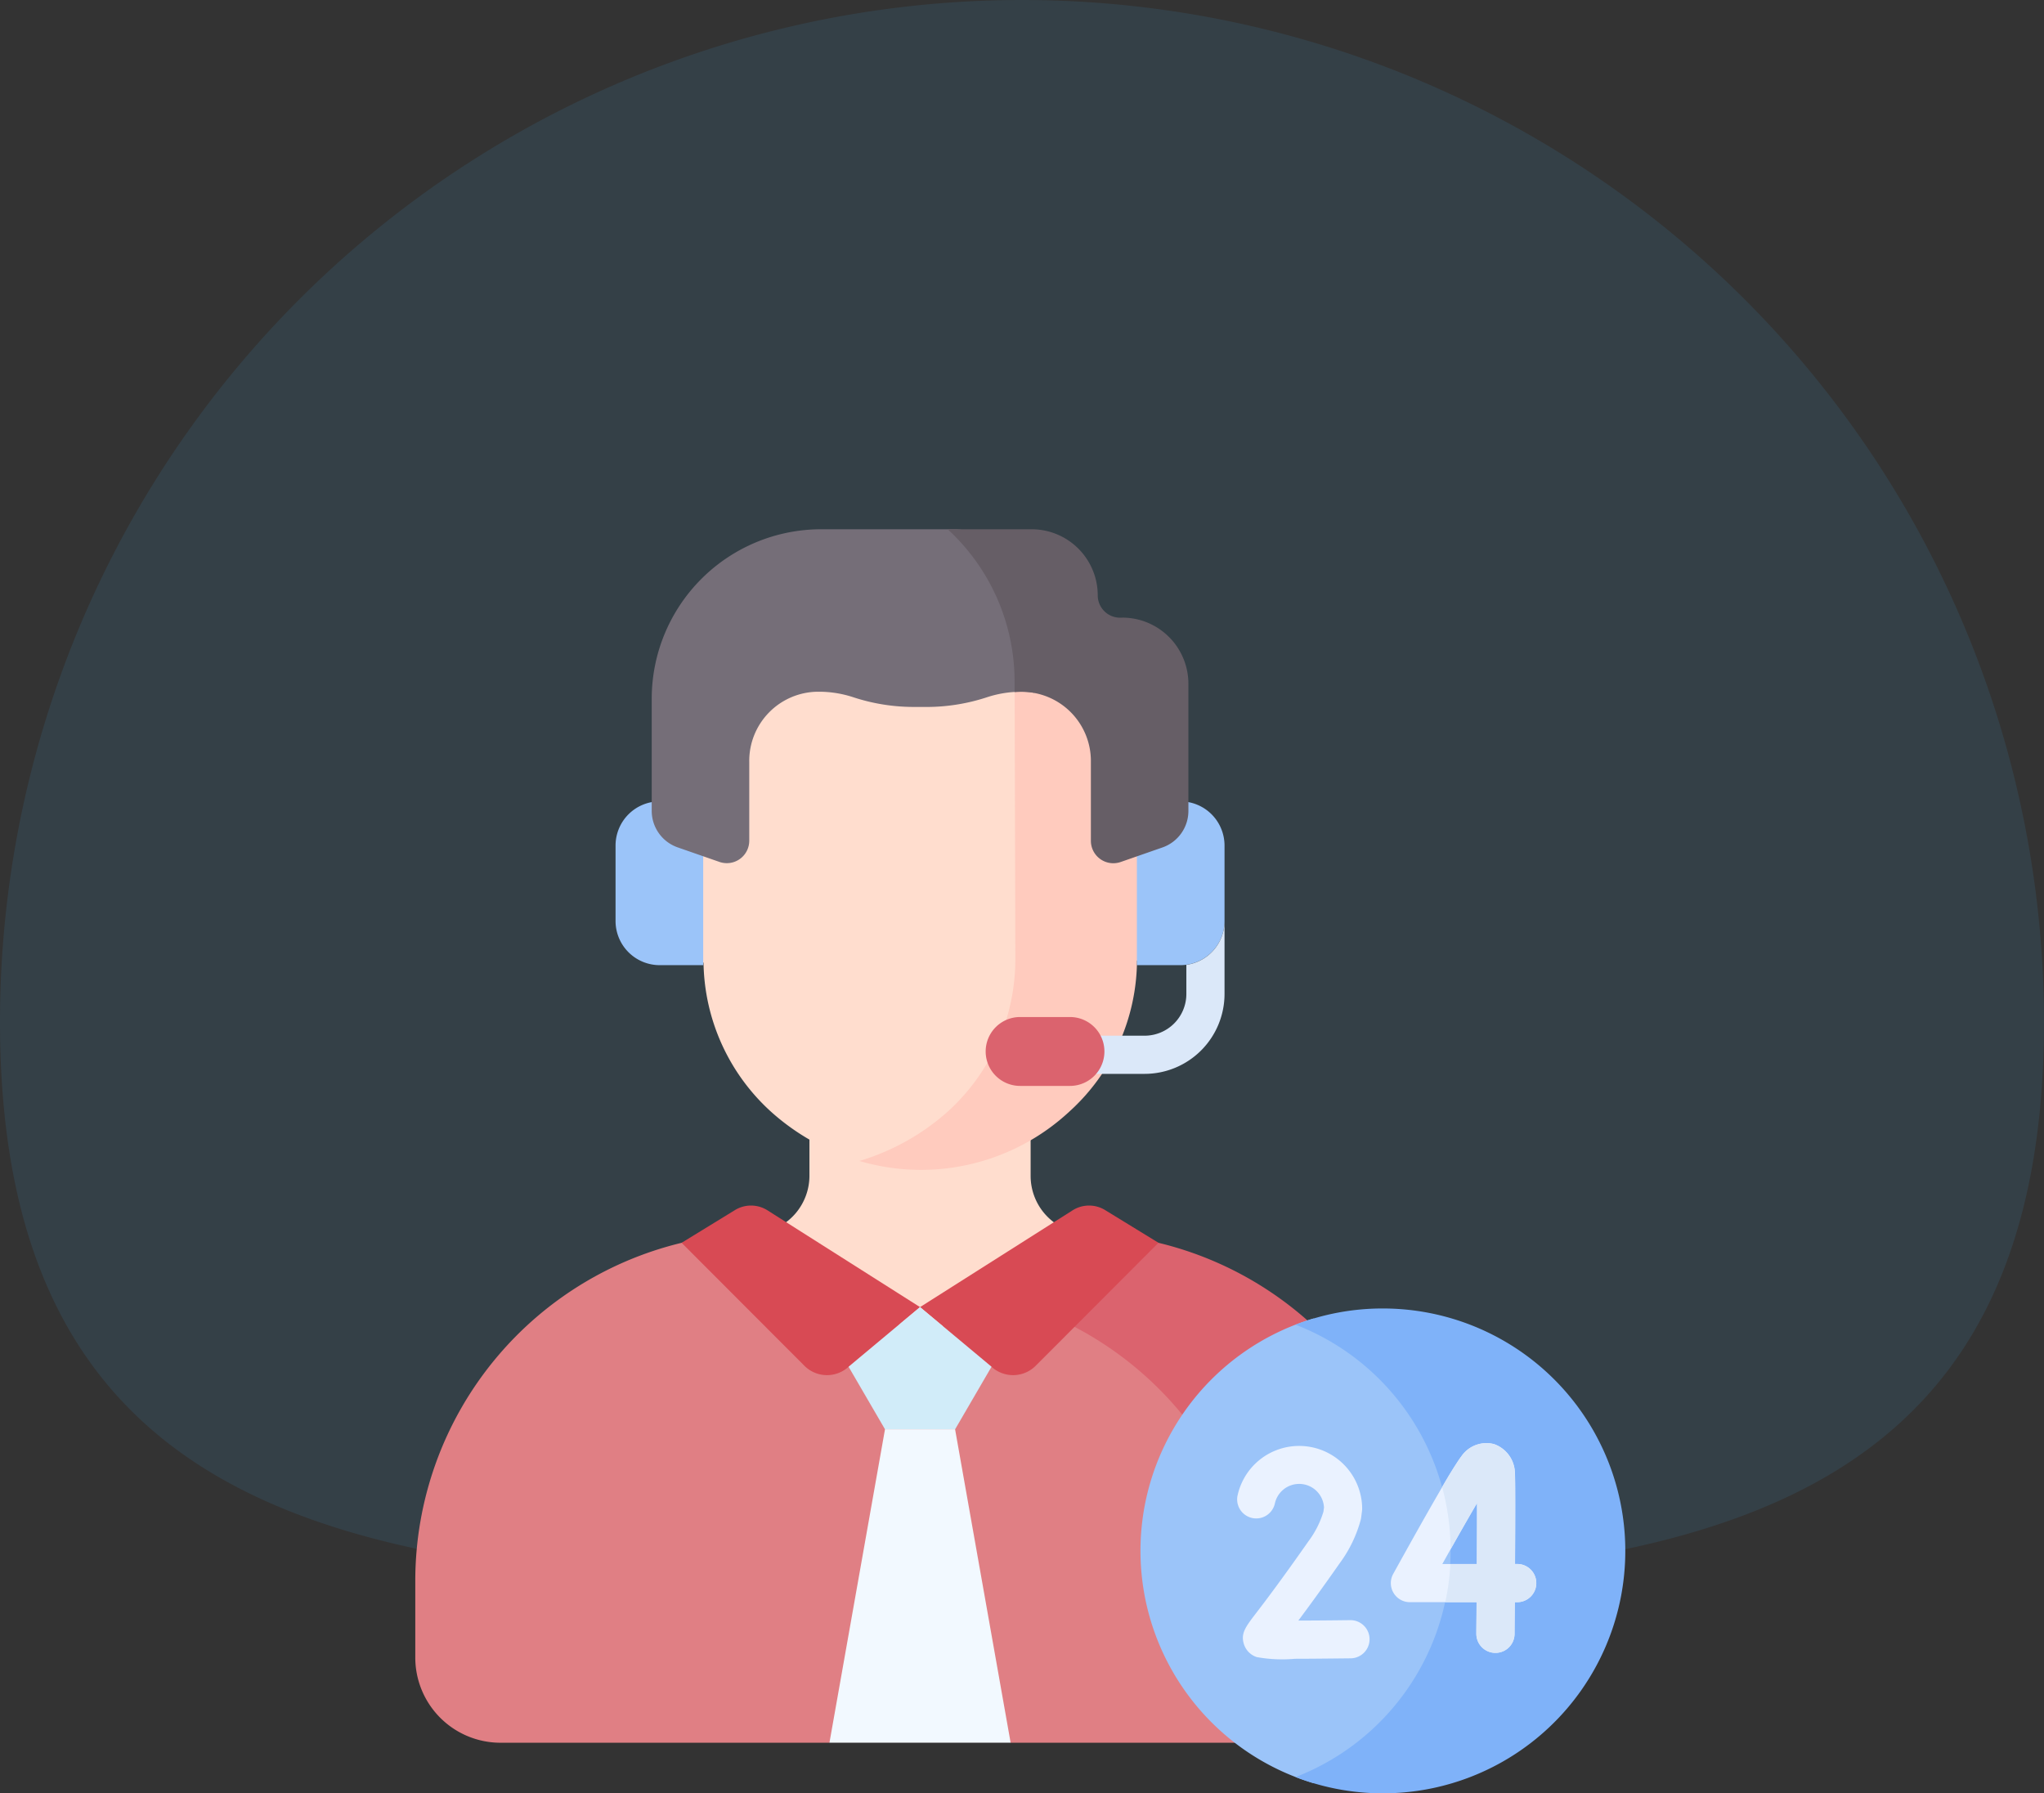 <svg xmlns="http://www.w3.org/2000/svg" width="108.115" height="94.852" viewBox="0 0 108.115 94.852">
  <rect x="0" y="0" width="108.115" height="94.852" fill="#333333" stroke="none"/>
  <g id="Group_32046" data-name="Group 32046" transform="translate(-1306.035 -1133.006)">
    <path id="Path_15583" data-name="Path 15583" d="M54.057,0a54.057,54.057,0,0,1,54.057,54.057c0,29.855-24.2,29.762-54.057,29.762S0,83.912,0,54.057A54.057,54.057,0,0,1,54.057,0Z" transform="translate(1306.035 1133.006)" fill="#41b5fe" opacity="0.1"/>
    <g id="_24-hours-support" data-name="24-hours-support" transform="translate(1317.057 1161)">
      <g id="Group_31972" data-name="Group 31972" transform="translate(10.944 0)">
        <g id="Group_31971" data-name="Group 31971" transform="translate(0 0)">
          <g id="Group_31965" data-name="Group 31965">
            <g id="Group_31949" data-name="Group 31949" transform="translate(10.593)">
              <g id="Group_31948" data-name="Group 31948">
                <g id="Group_31940" data-name="Group 31940" transform="translate(7.774 25.8)">
                  <g id="Group_31939" data-name="Group 31939">
                    <g id="Group_31938" data-name="Group 31938">
                      <g id="Group_31937" data-name="Group 31937">
                        <g id="Group_31936" data-name="Group 31936">
                          <g id="Group_31935" data-name="Group 31935">
                            <g id="Group_31934" data-name="Group 31934">
                              <g id="Group_31933" data-name="Group 31933">
                                <path id="Path_18367" data-name="Path 18367" d="M168.263,208.983a3.06,3.06,0,0,1-2.482-3.005v-8.4h-11.7v8.4a3.067,3.067,0,0,1-2.482,3s4.159,8.768,8.331,8.788C164.293,217.791,168.667,209.061,168.263,208.983Z" transform="translate(-151.6 -197.573)" fill="#ffddce"/>
                              </g>
                            </g>
                          </g>
                        </g>
                      </g>
                    </g>
                  </g>
                </g>
                <g id="Group_31947" data-name="Group 31947">
                  <g id="Group_31946" data-name="Group 31946">
                    <g id="Group_31945" data-name="Group 31945">
                      <g id="Group_31944" data-name="Group 31944">
                        <path id="Path_18368" data-name="Path 18368" d="M122.381,44.109a11.213,11.213,0,0,0,3.7-8.254c-.046-15.781-.024-15.239-.056-15.818a11.393,11.393,0,0,0-.989-4.1,12.034,12.034,0,0,0-5.1-1.174A11.353,11.353,0,0,0,108.514,26.08l.009,2.221,0,.929-.782,0a2.088,2.088,0,0,0-2.066,2.109l.01,2.328a2.088,2.088,0,0,0,2.084,2.092l.785,0a10.853,10.853,0,0,0,3.65,7.96,12.056,12.056,0,0,0,6.031,2.861,12.819,12.819,0,0,0,4.142-2.472Z" transform="translate(-103.901 -12.839)" fill="#ffddce"/>
                        <path id="Path_18369" data-name="Path 18369" d="M208.359,34.99a2.088,2.088,0,0,0-2.084-2.092l-.782,0-.013-3.15a11.142,11.142,0,0,0-7.956-10.65,11.012,11.012,0,0,1,1.52,5.605l.037,14.723a10.856,10.856,0,0,1-3.584,7.991,12.266,12.266,0,0,1-4.665,2.605,11.525,11.525,0,0,0,11.1-2.606,10.856,10.856,0,0,0,3.584-7.991l.785,0a2.088,2.088,0,0,0,2.066-2.109Z" transform="translate(-177.935 -16.608)" fill="#ffcbbe"/>
                        <g id="Group_31943" data-name="Group 31943" transform="translate(0 14.394)">
                          <g id="Group_31941" data-name="Group 31941" transform="translate(27.575)">
                            <path id="Path_18370" data-name="Path 18370" d="M303.232,110.226v8.663h2.3a2.336,2.336,0,0,0,2.336-2.336v-3.991a2.336,2.336,0,0,0-2.336-2.336h-2.3Z" transform="translate(-303.232 -110.226)" fill="#9bc4f9"/>
                          </g>
                          <g id="Group_31942" data-name="Group 31942">
                            <path id="Path_18371" data-name="Path 18371" d="M96.7,110.226v8.663H94.4a2.336,2.336,0,0,1-2.336-2.336v-3.991a2.336,2.336,0,0,1,2.336-2.336h2.3Z" transform="translate(-92.064 -110.226)" fill="#9bc4f9"/>
                          </g>
                        </g>
                        <path id="Path_18372" data-name="Path 18372" d="M120.495,9.4h.8a10.245,10.245,0,0,0,3.175-.526,5.814,5.814,0,0,1,1.8-.279h.044a3.607,3.607,0,0,1,.62.056c0-1.167-.007-1.211-.021-1.456a11.312,11.312,0,0,0-1.552-5.18h0a11.255,11.255,0,0,0-.717-1.068A2.436,2.436,0,0,0,122.7,0h-7.034A8.968,8.968,0,0,0,106.7,8.968v5.927a2.046,2.046,0,0,0,1.373,1.932l2.209.769a1.187,1.187,0,0,0,1.577-1.123l0-4.179a3.658,3.658,0,0,1,3.62-3.7h.044a5.81,5.81,0,0,1,1.8.279,10.248,10.248,0,0,0,3.175.526Z" transform="translate(-104.787 0)" fill="#756e78"/>
                        <path id="Path_18373" data-name="Path 18373" d="M235.85,4.678h-.118A1.181,1.181,0,0,1,234.551,3.5a3.5,3.5,0,0,0-3.5-3.5h-4.438a10.929,10.929,0,0,1,3.539,8.1v.51c.124-.007.248-.012.372-.011h.044a3.659,3.659,0,0,1,3.62,3.7l0,4.179a1.187,1.187,0,0,0,1.577,1.122l2.208-.769a2.046,2.046,0,0,0,1.373-1.932V8.174a3.5,3.5,0,0,0-3.5-3.5Z" transform="translate(-209.046 0)" fill="#665e66"/>
                      </g>
                    </g>
                  </g>
                </g>
              </g>
            </g>
            <g id="Group_31964" data-name="Group 31964" transform="translate(0 35.772)">
              <g id="Group_31963" data-name="Group 31963">
                <g id="Group_31962" data-name="Group 31962">
                  <g id="Group_31961" data-name="Group 31961">
                    <g id="Group_31960" data-name="Group 31960">
                      <g id="Group_31957" data-name="Group 31957" transform="translate(0 1.156)">
                        <g id="Group_31956" data-name="Group 31956">
                          <g id="Group_31955" data-name="Group 31955">
                            <g id="Group_31954" data-name="Group 31954">
                              <g id="Group_31953" data-name="Group 31953">
                                <g id="Group_31952" data-name="Group 31952">
                                  <g id="Group_31951" data-name="Group 31951">
                                    <path id="Path_18374" data-name="Path 18374" d="M42.275,286.03c-2.337,1.446-4.632,2.634-4.632,2.634s-8.443-5.872-8.479-5.865l-3.3.635A18.394,18.394,0,0,0,10.944,301.5v4.049a4.508,4.508,0,0,0,4.508,4.508H56.7v-5.267A19.41,19.41,0,0,0,42.275,286.03Zm-9.424,24.024.516-.819h8.552l.516.819Z" transform="translate(-10.944 -282.799)" fill="#e07f84"/>
                                    <g id="Group_31950" data-name="Group 31950" transform="translate(30.618 0.077)">
                                      <path id="Path_18375" data-name="Path 18375" d="M253.281,283.949l-2.9-.558a26.058,26.058,0,0,1-4.961,3.588,18.394,18.394,0,0,1,14.111,17.889v5.7h4.159a4.508,4.508,0,0,0,4.508-4.508v-4.049A18.394,18.394,0,0,0,253.281,283.949Z" transform="translate(-245.42 -283.391)" fill="#db636e"/>
                                    </g>
                                  </g>
                                </g>
                              </g>
                            </g>
                          </g>
                        </g>
                      </g>
                      <g id="Group_31959" data-name="Group 31959" transform="translate(14.087)">
                        <path id="Path_18376" data-name="Path 18376" d="M121.645,274.184l-2.82,1.729,6.511,6.521a1.69,1.69,0,0,0,2.263.086l3.837-3.205-8.067-5.118a1.628,1.628,0,0,0-1.724-.013Z" transform="translate(-118.825 -273.943)" fill="#d84a54"/>
                        <g id="Group_31958" data-name="Group 31958" transform="translate(7.819)">
                          <path id="Path_18377" data-name="Path 18377" d="M225.194,274.184l2.82,1.729-6.511,6.521a1.69,1.69,0,0,1-2.263.086l-3.837-3.205,8.067-5.118A1.628,1.628,0,0,1,225.194,274.184Z" transform="translate(-210.61 -273.943)" fill="#d84a54"/>
                          <path id="Path_18378" data-name="Path 18378" d="M190.244,315.076l-3.779,3.156,1.925,3.307H192.1l1.925-3.307Z" transform="translate(-185.452 -309.705)" fill="#d1ecf9"/>
                          <path id="Path_18379" data-name="Path 18379" d="M188.29,381.144l-2.938-16.578h-3.707l-2.938,16.578Z" transform="translate(-178.706 -352.732)" fill="#f2f9ff"/>
                        </g>
                      </g>
                    </g>
                  </g>
                </g>
              </g>
            </g>
          </g>
          <path id="Path_18380" data-name="Path 18380" d="M321.95,332a13.36,13.36,0,0,0-8.114-12.288,12.826,12.826,0,0,0,0,24.576A13.36,13.36,0,0,0,321.95,332Z" transform="translate(-266.328 -277.965)" fill="#9bc4f9"/>
          <path id="Path_18381" data-name="Path 18381" d="M372.122,315.629a12.792,12.792,0,0,0-4.618.857,12.827,12.827,0,0,1,0,23.928,12.823,12.823,0,1,0,4.618-24.785Z" transform="translate(-320.944 -274.413)" fill="#7fb2f9"/>
          <g id="Group_31970" data-name="Group 31970" transform="translate(43.46 48.331)">
            <g id="Group_31967" data-name="Group 31967" transform="translate(8.139 0)">
              <g id="Group_31966" data-name="Group 31966">
                <path id="Path_18382" data-name="Path 18382" d="M411.619,381.219h-.009a1.01,1.01,0,0,1-1-1.018c0-.51.009-1.074.013-1.663H407.1a1.009,1.009,0,0,1-.884-1.5c.719-1.3,3.1-5.6,3.62-6.236a1.6,1.6,0,0,1,1.716-.626,1.655,1.655,0,0,1,1.1,1.493c.027.324.02,2.665.008,4.847h.145a1.01,1.01,0,0,1,0,2.019h-.159c-.006.757-.011,1.367-.013,1.68A1.009,1.009,0,0,1,411.619,381.219Zm-2.807-4.7h1.824c.007-1.2.012-2.357.012-3.224C410.157,374.133,409.493,375.3,408.812,376.519Z" transform="translate(-406.087 -370.117)" fill="#eaf2ff"/>
              </g>
            </g>
            <path id="Path_18383" data-name="Path 18383" d="M430.886,376.519h-.145c.013-2.182.019-4.523-.008-4.847a1.656,1.656,0,0,0-1.1-1.493,1.6,1.6,0,0,0-1.716.626,19.027,19.027,0,0,0-1.029,1.644,12.828,12.828,0,0,1,.448,3.286c.522-.926,1.012-1.785,1.4-2.441,0,.867,0,2.024-.012,3.224h-1.4a12.822,12.822,0,0,1-.27,2.019h1.659c0,.589-.009,1.153-.013,1.663a1.009,1.009,0,0,0,1,1.018h.009a1.009,1.009,0,0,0,1.009-1c0-.313.008-.923.013-1.68h.159a1.01,1.01,0,0,0,0-2.019Z" transform="translate(-416.034 -370.116)" fill="#dbe8f9"/>
            <g id="Group_31969" data-name="Group 31969" transform="translate(0 0.132)">
              <g id="Group_31968" data-name="Group 31968">
                <path id="Path_18384" data-name="Path 18384" d="M346.83,382.41a7.523,7.523,0,0,1-2.017-.089,1.052,1.052,0,0,1-.684-.693c-.172-.561.085-.9.65-1.638.461-.6,1.32-1.729,2.759-3.785a5.052,5.052,0,0,0,.8-1.576l.029-.224a1.315,1.315,0,0,0-2.6-.2,1.01,1.01,0,0,1-1.981-.389,3.334,3.334,0,0,1,6.6.645,1.018,1.018,0,0,1-.008.128l-.045.351a1,1,0,0,1-.018.1,6.879,6.879,0,0,1-1.122,2.323c-.966,1.38-1.676,2.349-2.182,3.025.813,0,1.8-.009,2.738-.021h.013a1.009,1.009,0,0,1,.012,2.019C348.471,382.4,347.524,382.41,346.83,382.41Z" transform="translate(-343.762 -371.128)" fill="#eaf2ff"/>
              </g>
            </g>
          </g>
        </g>
      </g>
      <path id="Path_18385" data-name="Path 18385" d="M258.79,161v1.542a2.209,2.209,0,0,1-2.206,2.206h-6.47a1.01,1.01,0,1,0,0,2.019h6.47a4.23,4.23,0,0,0,4.225-4.225v-3.857A2.337,2.337,0,0,1,258.79,161Z" transform="translate(-207.061 -137.96)" fill="#dbe8f9"/>
      <path id="Path_18386" data-name="Path 18386" d="M246.446,201.217h-2.637a1.822,1.822,0,0,1,0-3.644h2.637a1.822,1.822,0,0,1,0,3.644Z" transform="translate(-200.873 -171.773)" fill="#db636e"/>
    </g>
  </g>
</svg>
